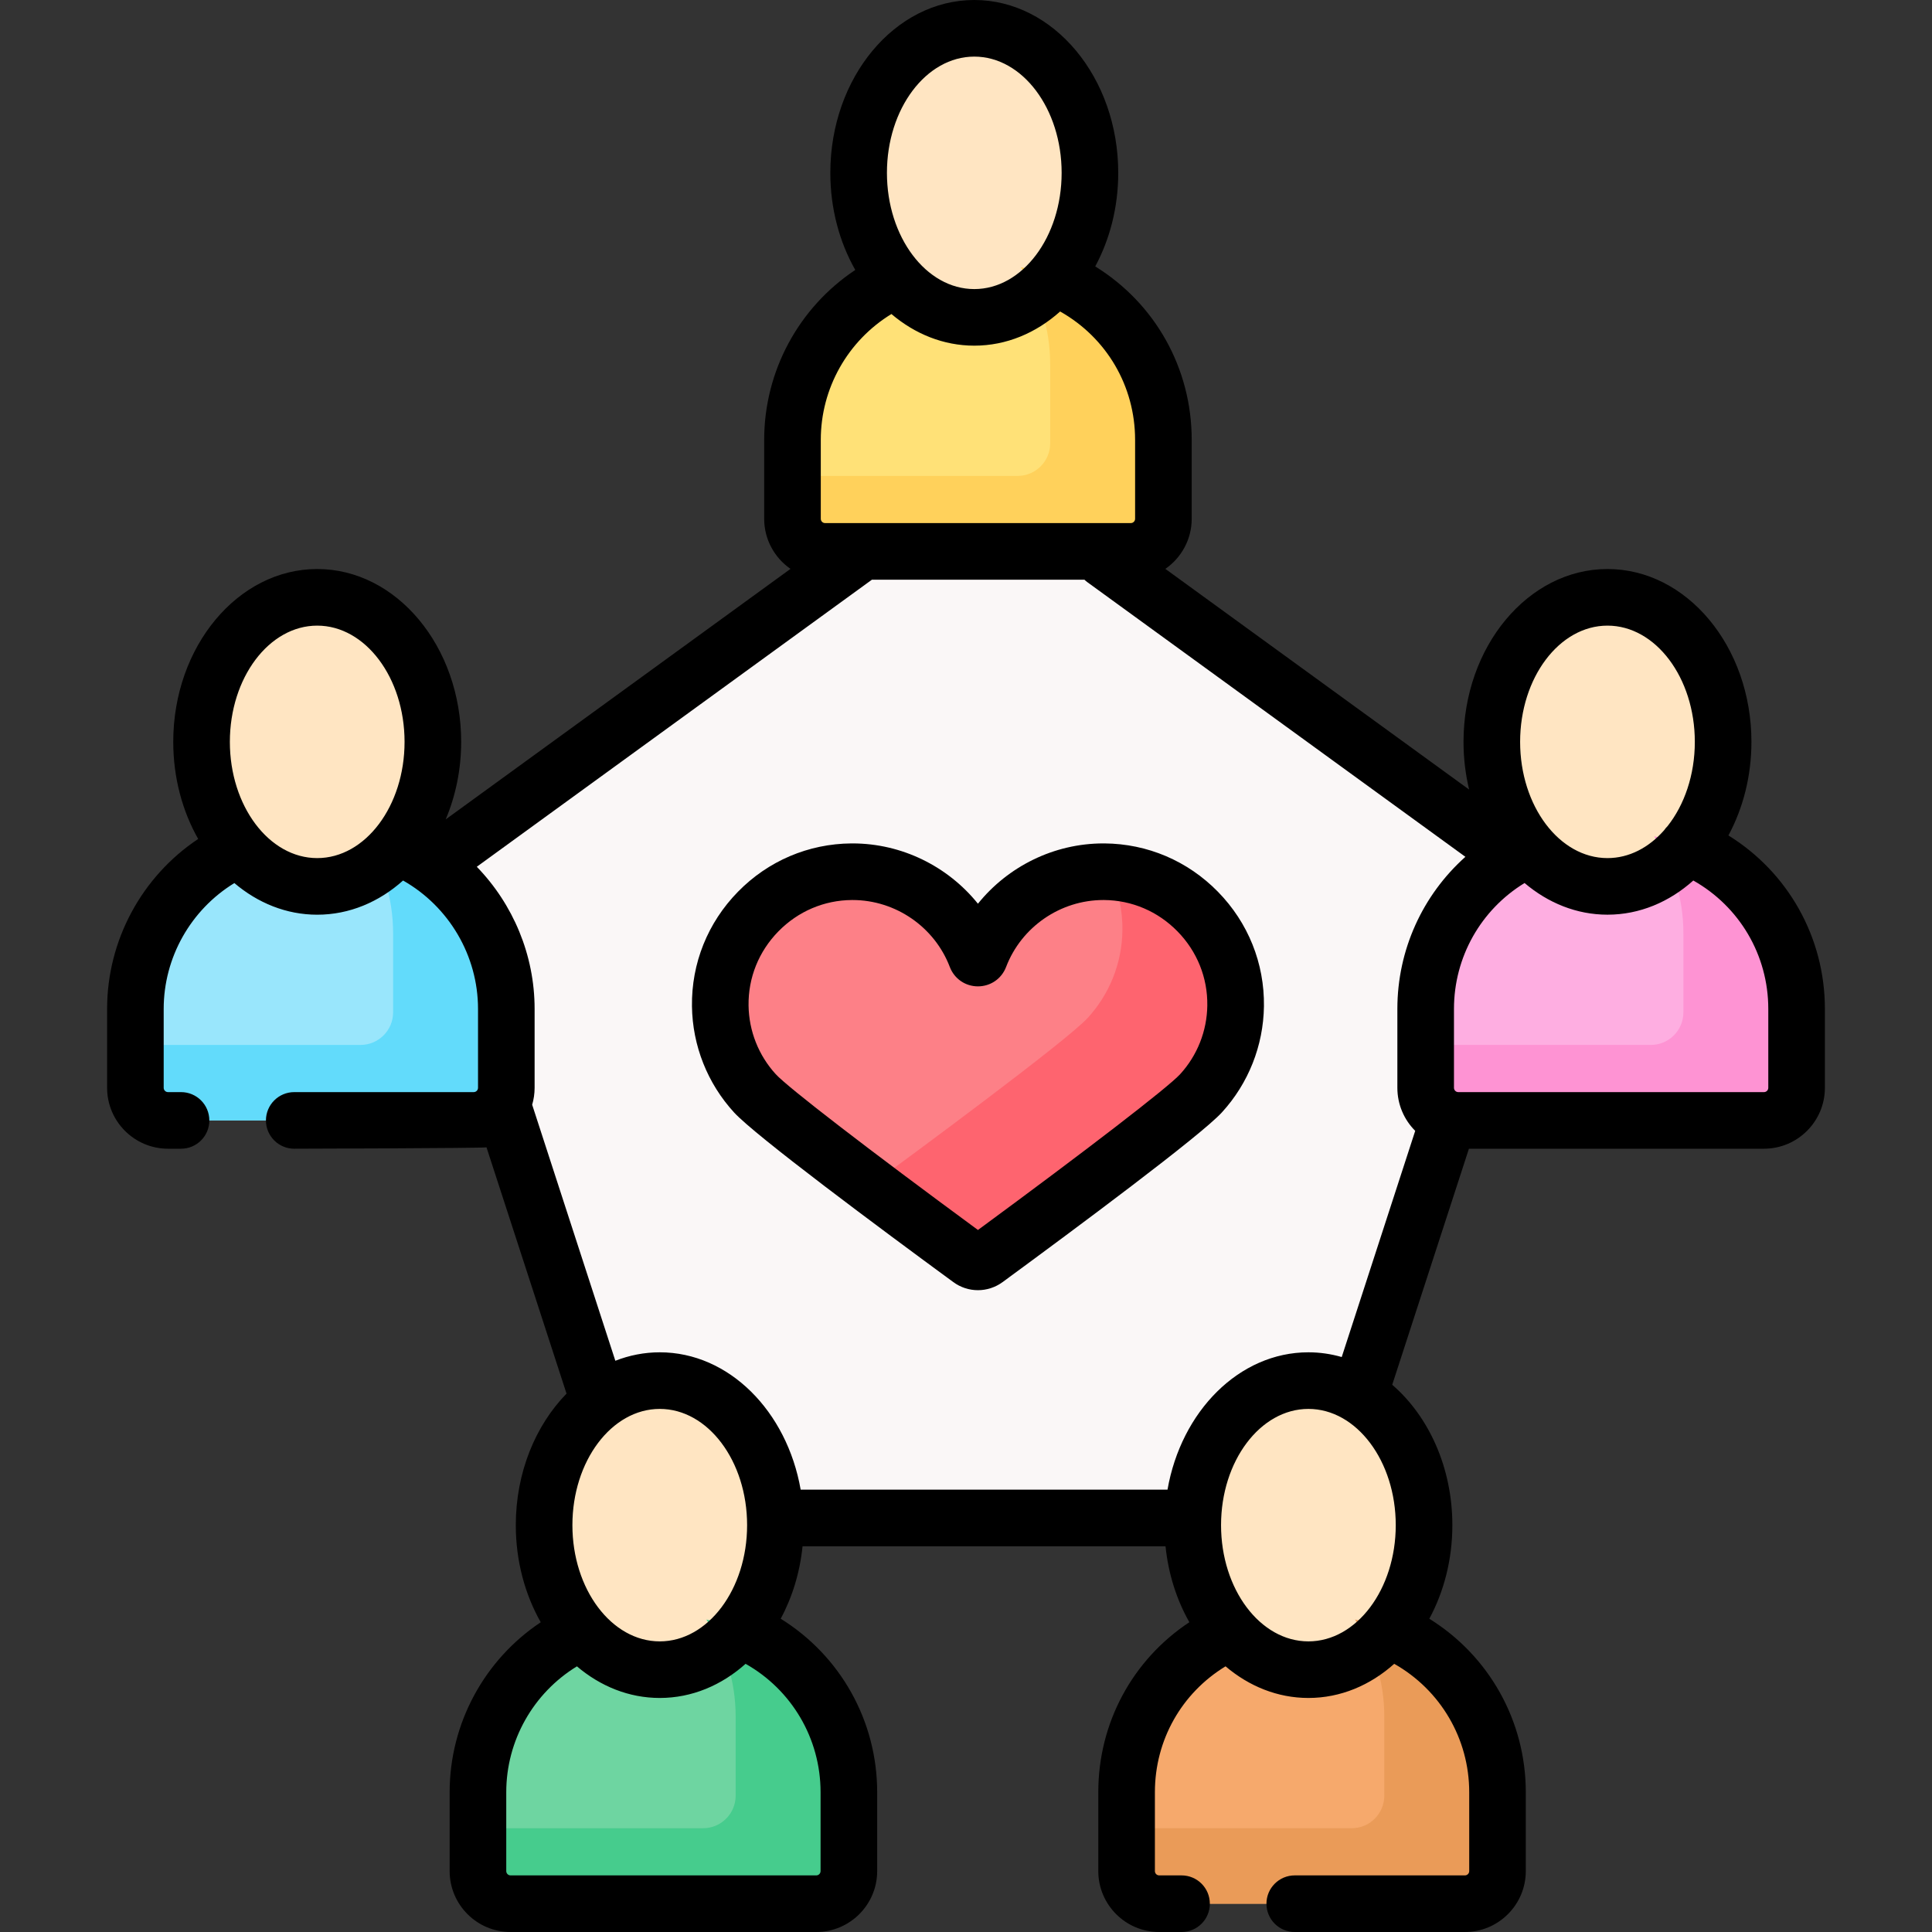 <?xml version="1.0" encoding="UTF-8"?>
<svg xmlns="http://www.w3.org/2000/svg" width="80" height="80" viewBox="0 0 80 80" fill="none">
  <rect x="0" y="0" width="80" height="80" fill="#333333" stroke="none"/>
  <g clip-path="url(#clip0_346_1746)">
    <path d="M40.494 19.366L17.63 35.977L26.363 62.856H54.625L63.358 35.977L40.494 19.366Z" fill="#FAF7F7"></path>
    <path d="M46.823 22.832H34.165C33.419 22.832 32.815 22.227 32.815 21.482V18.214C32.815 14.194 36.073 10.936 40.092 10.936H40.896C44.915 10.936 48.173 14.194 48.173 18.214V21.482C48.173 22.227 47.569 22.832 46.823 22.832Z" fill="#FFE177"></path>
    <path d="M40.343 13.141C42.988 13.141 45.132 10.462 45.132 7.157C45.132 3.851 42.988 1.172 40.343 1.172C37.698 1.172 35.554 3.851 35.554 7.157C35.554 10.462 37.698 13.141 40.343 13.141Z" fill="#FFE5C2"></path>
    <path d="M60.658 78.828H48C47.254 78.828 46.649 78.224 46.649 77.478V74.21C46.649 70.191 49.908 66.932 53.927 66.932H54.731C58.75 66.932 62.008 70.191 62.008 74.21V77.478C62.008 78.224 61.404 78.828 60.658 78.828Z" fill="#F6A96C"></path>
    <path d="M54.178 69.138C56.823 69.138 58.967 66.458 58.967 63.153C58.967 59.848 56.823 57.168 54.178 57.168C51.533 57.168 49.389 59.848 49.389 63.153C49.389 66.458 51.533 69.138 54.178 69.138Z" fill="#FFE5C2"></path>
    <path d="M33.8 78.828H21.141C20.395 78.828 19.791 78.224 19.791 77.478V74.21C19.791 70.191 23.049 66.932 27.069 66.932H27.872C31.892 66.932 35.15 70.191 35.15 74.21V77.478C35.15 78.224 34.545 78.828 33.8 78.828Z" fill="#6ED5A1"></path>
    <path d="M27.319 69.138C29.964 69.138 32.108 66.458 32.108 63.153C32.108 59.848 29.964 57.168 27.319 57.168C24.674 57.168 22.53 59.848 22.53 63.153C22.53 66.458 24.674 69.138 27.319 69.138Z" fill="#FFE5C2"></path>
    <path d="M45.725 36.096C43.37 36.08 41.356 37.549 40.565 39.622C40.54 39.687 40.449 39.687 40.424 39.622C39.633 37.549 37.619 36.08 35.265 36.096C32.236 36.117 29.783 38.624 29.825 41.653C29.844 43.046 30.384 44.315 31.259 45.271C32.14 46.236 38.619 51.008 40.164 52.142C40.361 52.286 40.628 52.286 40.825 52.142C42.37 51.008 48.849 46.236 49.731 45.271C50.606 44.315 51.145 43.046 51.165 41.653C51.206 38.624 48.753 36.117 45.725 36.096Z" fill="#FD8087"></path>
    <path d="M73.043 46.394H60.385C59.639 46.394 59.034 45.789 59.034 45.044V41.776C59.034 37.757 62.292 34.498 66.312 34.498H67.116C71.135 34.498 74.393 37.757 74.393 41.776V45.044C74.393 45.789 73.789 46.394 73.043 46.394Z" fill="#FEAEE1"></path>
    <path d="M66.562 36.703C69.207 36.703 71.352 34.024 71.352 30.719C71.352 27.413 69.207 24.734 66.562 24.734C63.918 24.734 61.773 27.413 61.773 30.719C61.773 34.024 63.918 36.703 66.562 36.703Z" fill="#FFE5C2"></path>
    <path d="M19.615 46.394H6.957C6.211 46.394 5.606 45.789 5.606 45.044V41.776C5.606 37.757 8.865 34.498 12.884 34.498H13.688C17.707 34.498 20.965 37.757 20.965 41.776V45.044C20.965 45.789 20.361 46.394 19.615 46.394Z" fill="#99E6FC"></path>
    <path d="M42.274 11.068C43.039 12.22 43.486 13.602 43.486 15.089V18.357C43.486 19.102 42.881 19.707 42.136 19.707H32.815V21.482C32.815 22.227 33.419 22.832 34.165 22.832H46.823C47.569 22.832 48.173 22.227 48.173 21.482V18.214C48.173 14.666 45.634 11.713 42.274 11.068Z" fill="#FFD15B"></path>
    <path d="M56.109 67.064C56.874 68.216 57.321 69.598 57.321 71.085V74.353C57.321 75.099 56.716 75.703 55.971 75.703H46.649V77.478C46.649 78.224 47.254 78.828 48 78.828H60.658C61.404 78.828 62.008 78.224 62.008 77.478V74.21C62.008 70.662 59.469 67.709 56.109 67.064Z" fill="#EA9B58"></path>
    <path d="M29.25 67.064C30.016 68.216 30.462 69.598 30.462 71.085V74.353C30.462 75.099 29.858 75.703 29.112 75.703H19.791V77.478C19.791 78.224 20.395 78.828 21.141 78.828H33.8C34.545 78.828 35.15 78.224 35.15 77.478V74.21C35.15 70.662 32.611 67.709 29.25 67.064Z" fill="#46CC8D"></path>
    <path d="M35.569 36.106C35.63 36.234 35.686 36.364 35.737 36.497C35.762 36.562 35.853 36.562 35.878 36.497C35.923 36.378 35.974 36.261 36.027 36.147C35.876 36.127 35.724 36.114 35.569 36.106Z" fill="#FE646F"></path>
    <path d="M45.945 36.103C46.296 36.838 46.489 37.661 46.477 38.527C46.458 39.921 45.918 41.19 45.044 42.146C44.162 43.11 37.683 47.883 36.138 49.017C36.105 49.041 36.071 49.059 36.035 49.075C37.771 50.382 39.469 51.631 40.165 52.142C40.362 52.286 40.628 52.286 40.825 52.142C42.37 51.008 48.85 46.235 49.731 45.271C50.606 44.315 51.146 43.046 51.165 41.652C51.206 38.698 48.871 36.241 45.945 36.103Z" fill="#FE646F"></path>
    <path d="M68.494 34.63C69.259 35.782 69.706 37.164 69.706 38.651V41.919C69.706 42.664 69.101 43.269 68.355 43.269H59.034V45.044C59.034 45.789 59.639 46.394 60.385 46.394H73.043C73.789 46.394 74.393 45.789 74.393 45.044V41.776C74.393 38.228 71.854 35.275 68.494 34.63Z" fill="#FE93D3"></path>
    <path d="M15.066 34.63C15.831 35.782 16.278 37.164 16.278 38.651V41.919C16.278 42.664 15.673 43.269 14.928 43.269H5.606V45.044C5.606 45.789 6.211 46.394 6.957 46.394H19.615C20.361 46.394 20.965 45.789 20.965 45.044V41.776C20.965 38.228 18.426 35.275 15.066 34.63Z" fill="#62DBFB"></path>
    <path d="M13.135 36.703C15.78 36.703 17.924 34.024 17.924 30.719C17.924 27.413 15.78 24.734 13.135 24.734C10.49 24.734 8.346 27.413 8.346 30.719C8.346 34.024 10.49 36.703 13.135 36.703Z" fill="#FFE5C2"></path>
    <path d="M45.733 34.924C45.717 34.924 45.702 34.924 45.687 34.924C43.644 34.924 41.738 35.876 40.494 37.421C39.251 35.876 37.346 34.924 35.302 34.924C35.287 34.924 35.272 34.924 35.257 34.924C33.478 34.937 31.809 35.647 30.557 36.926C29.305 38.205 28.628 39.889 28.653 41.669C28.675 43.299 29.294 44.859 30.394 46.062C31.275 47.026 36.459 50.877 39.472 53.087C39.778 53.312 40.136 53.424 40.495 53.424C40.853 53.424 41.212 53.311 41.518 53.087C44.531 50.876 49.716 47.025 50.596 46.062C51.696 44.859 52.314 43.299 52.337 41.669C52.361 39.889 51.685 38.205 50.432 36.926C49.18 35.647 47.511 34.937 45.733 34.924ZM48.866 44.481C48.368 45.025 45.024 47.601 40.495 50.931C35.966 47.602 32.622 45.026 32.123 44.481C31.411 43.702 31.011 42.692 30.996 41.636C30.98 40.486 31.419 39.395 32.232 38.566C33.044 37.737 34.123 37.276 35.273 37.268C35.283 37.268 35.292 37.268 35.302 37.268C37.08 37.268 38.696 38.379 39.33 40.041C39.516 40.528 39.973 40.843 40.494 40.843C41.016 40.843 41.473 40.528 41.66 40.04C42.294 38.379 43.909 37.268 45.687 37.268C45.696 37.268 45.706 37.268 45.716 37.268C46.865 37.276 47.946 37.737 48.757 38.566C49.57 39.395 50.008 40.486 49.992 41.636C49.978 42.692 49.578 43.702 48.866 44.481Z" fill="black"></path>
    <path d="M71.57 34.594C72.172 33.476 72.523 32.146 72.523 30.719C72.523 26.773 69.849 23.562 66.562 23.562C63.276 23.562 60.601 26.773 60.601 30.719C60.601 31.404 60.683 32.067 60.834 32.694L48.255 23.556C48.913 23.1 49.346 22.341 49.346 21.482V18.214C49.346 15.248 47.834 12.567 45.351 11.032C45.953 9.914 46.304 8.584 46.304 7.157C46.304 3.21 43.63 0 40.343 0C37.056 0 34.382 3.21 34.382 7.157C34.382 8.646 34.764 10.031 35.415 11.178C33.072 12.736 31.643 15.369 31.643 18.214V21.482C31.643 22.341 32.075 23.1 32.733 23.556L18.456 33.929C18.863 32.962 19.096 31.874 19.096 30.719C19.096 26.773 16.422 23.562 13.135 23.562C9.848 23.562 7.174 26.773 7.174 30.719C7.174 32.208 7.555 33.592 8.206 34.739C5.866 36.298 4.435 38.943 4.435 41.776V45.044C4.435 46.434 5.566 47.566 6.957 47.566H7.496C8.144 47.566 8.668 47.042 8.668 46.394C8.668 45.747 8.144 45.222 7.496 45.222H6.957C6.858 45.222 6.778 45.142 6.778 45.044V41.776C6.778 39.65 7.896 37.673 9.704 36.566C10.675 37.39 11.858 37.876 13.135 37.876C14.466 37.876 15.697 37.349 16.69 36.46C18.589 37.536 19.794 39.572 19.794 41.776V45.044C19.794 45.142 19.713 45.222 19.615 45.222H12.184C11.537 45.222 11.012 45.747 11.012 46.394C11.012 47.041 11.537 47.566 12.184 47.566C12.184 47.566 19.974 47.546 20.145 47.509L23.459 57.707C22.175 59.021 21.358 60.974 21.358 63.153C21.358 64.642 21.74 66.027 22.391 67.174C20.05 68.733 18.619 71.372 18.619 74.21V77.478C18.619 78.869 19.75 80 21.141 80H33.8C35.19 80 36.322 78.869 36.322 77.478V74.21C36.322 71.25 34.789 68.553 32.327 67.028C32.804 66.143 33.12 65.123 33.232 64.028H48.262C48.38 65.183 48.727 66.254 49.249 67.172C46.899 68.727 45.478 71.335 45.478 74.21V77.478C45.478 78.869 46.609 80 48 80H48.926C49.573 80 50.097 79.476 50.097 78.828C50.097 78.181 49.573 77.656 48.926 77.656H48C47.902 77.656 47.822 77.576 47.822 77.478V74.21C47.822 72.052 48.93 70.105 50.747 68.999C51.718 69.823 52.901 70.309 54.178 70.309C55.509 70.309 56.739 69.783 57.732 68.895C59.65 69.98 60.837 71.999 60.837 74.21V77.478C60.837 77.576 60.757 77.656 60.658 77.656H53.613C52.966 77.656 52.441 78.181 52.441 78.828C52.441 79.476 52.966 80 53.613 80H60.658C62.049 80 63.18 78.869 63.18 77.478V74.21C63.18 71.267 61.663 68.566 59.185 67.029C59.788 65.911 60.139 64.581 60.139 63.153C60.139 60.761 59.155 58.641 57.649 57.34L60.825 47.566H73.042C74.433 47.566 75.565 46.434 75.565 45.044V41.776C75.565 38.807 74.033 36.117 71.57 34.594ZM13.135 35.532C11.14 35.532 9.518 33.373 9.518 30.719C9.518 28.065 11.14 25.906 13.135 25.906C15.129 25.906 16.752 28.065 16.752 30.719C16.752 33.373 15.129 35.532 13.135 35.532ZM66.562 25.906C68.557 25.906 70.179 28.065 70.179 30.719C70.179 32.09 69.746 33.328 69.052 34.206C68.999 34.258 68.951 34.316 68.908 34.378C68.276 35.097 67.457 35.532 66.562 35.532C64.567 35.532 62.945 33.373 62.945 30.719C62.945 28.065 64.567 25.906 66.562 25.906ZM40.343 2.344C42.338 2.344 43.96 4.503 43.96 7.157C43.96 9.81 42.338 11.97 40.343 11.97C38.349 11.97 36.726 9.811 36.726 7.157C36.726 4.503 38.349 2.344 40.343 2.344ZM33.987 18.214C33.987 16.079 35.101 14.111 36.912 13.003C37.883 13.827 39.066 14.313 40.343 14.313C41.674 14.313 42.905 13.786 43.898 12.898C45.82 13.982 47.002 15.986 47.002 18.214V21.482C47.002 21.58 46.922 21.66 46.823 21.66H34.165C34.067 21.66 33.987 21.58 33.987 21.482V18.214ZM27.319 58.34C29.314 58.34 30.936 60.499 30.936 63.153C30.936 65.807 29.314 67.966 27.319 67.966C25.325 67.966 23.702 65.807 23.702 63.153C23.702 60.499 25.325 58.34 27.319 58.34ZM33.978 74.21V77.478C33.978 77.576 33.898 77.656 33.8 77.656H21.141C21.043 77.656 20.963 77.576 20.963 77.478V74.21C20.963 72.08 22.079 70.107 23.889 69C24.86 69.824 26.043 70.309 27.319 70.309C28.65 70.309 29.88 69.783 30.873 68.895C32.778 69.969 33.978 71.985 33.978 74.21ZM54.178 67.966C52.183 67.966 50.561 65.807 50.561 63.153C50.561 60.499 52.184 58.34 54.178 58.34C56.172 58.34 57.795 60.499 57.795 63.153C57.795 65.807 56.172 67.966 54.178 67.966ZM54.178 55.996C51.31 55.996 48.91 58.44 48.344 61.684H33.154C32.587 58.44 30.187 55.996 27.319 55.996C26.678 55.996 26.06 56.12 25.48 56.346L22.036 45.745C22.101 45.522 22.137 45.287 22.137 45.044V41.776C22.137 39.547 21.247 37.443 19.743 35.891L36.104 24.004H44.904C44.941 24.039 44.979 24.073 45.022 24.104L60.679 35.479C58.908 37.061 57.862 39.333 57.862 41.776V45.044C57.862 45.739 58.144 46.37 58.601 46.826L55.558 56.192C55.115 56.065 54.653 55.996 54.178 55.996ZM73.221 45.044C73.221 45.142 73.141 45.222 73.042 45.222H60.384C60.286 45.222 60.206 45.142 60.206 45.044V41.776C60.206 39.633 61.317 37.671 63.129 36.564C64.101 37.389 65.285 37.875 66.562 37.875C67.893 37.875 69.123 37.349 70.116 36.46C72.022 37.534 73.221 39.544 73.221 41.776V45.044H73.221Z" fill="black"></path>
  </g>
  <defs>
    <clipPath id="clip0_346_1746">
      <rect width="80" height="80" fill="white"></rect>
    </clipPath>
  </defs>
</svg>
